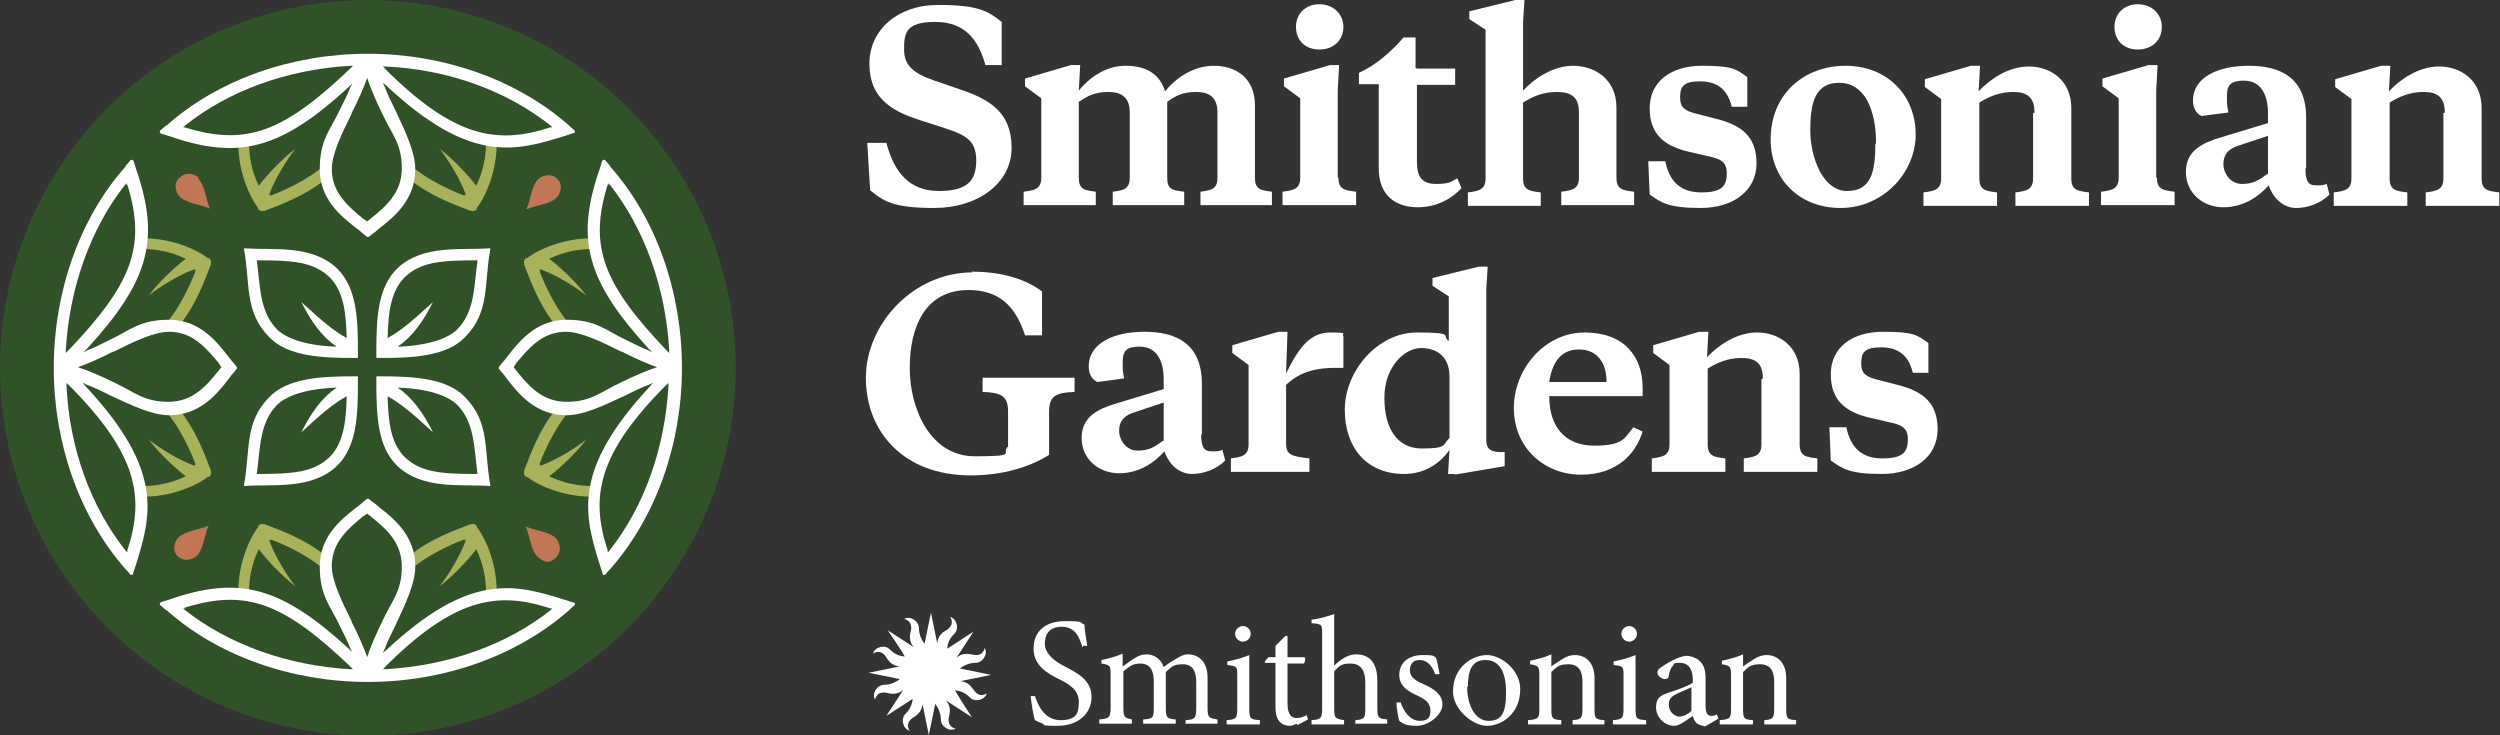 <?xml version="1.0" encoding="UTF-8"?>
<svg id="Layer_1" xmlns="http://www.w3.org/2000/svg" version="1.1" viewBox="0 0 353.4 103.9">
  <rect x="0" y="0" width="353.4" height="103.9" fill="#333333" stroke="none"/>
  <!-- Generator: Adobe Illustrator 29.8.1, SVG Export Plug-In . SVG Version: 2.1.1 Build 2)  -->
  <defs>
    <style>
      .st0 {
        fill: #c17755;
      }

      .st1 {
        fill: #315129;
      }

      .st2 {
        fill: #fff;
      }

      .st3 {
        fill: #a7b25a;
      }
    </style>
  </defs>
  <circle class="st1" cx="52" cy="52" r="52"/>
  <path class="st2" d="M50.6,50.6v-.8c0-4.9-.2-9.1-2.9-11.8-3.6-3.5-9.2-2.6-13.1-2.9,0,0-.2,0-.1.2.9,4.8,0,8.8,3.6,12.4,2.6,2.7,7.5,2.9,11.8,2.9h.8,0ZM48.7,47.6c-2.4-1.3-5.8-4.7-6.1-4.9,1.4,2.8,3,5,5,6.3,0,0-5.9,0-8.4-2.4-2.5-2.5-2.4-6-2.9-9.8,5.1,0,8,.2,10.3,2.4,2,2,2.3,5.1,2.4,8.3v.3l-.3-.2h0Z"/>
  <path class="st2" d="M53.2,50.6v-.8c0-4.9.2-9.1,2.9-11.8,3.6-3.5,9.2-2.6,13.1-2.9,0,0,.2,0,.1.2-.9,4.8,0,8.8-3.6,12.4-2.6,2.7-7.5,2.9-11.8,2.9h-.8,0ZM55.1,47.6c2.4-1.3,5.8-4.7,6.1-4.9-1.4,2.8-3,5-5,6.3,0,0,5.9,0,8.4-2.4,2.5-2.5,2.4-6,2.9-9.8-5.1,0-8,.2-10.3,2.4-2,2-2.3,5.1-2.4,8.3v.3l.3-.2h0Z"/>
  <path class="st2" d="M50.6,53.2v.8c0,4.9-.2,9.1-2.9,11.8-3.6,3.5-9.2,2.6-13.1,2.9,0,0-.2,0-.1-.2.9-4.8,0-8.8,3.6-12.4,2.6-2.7,7.5-2.9,11.8-2.9h.8,0ZM48.7,56.2c-2.4,1.3-5.8,4.7-6.1,4.9,1.4-2.8,3-5,5-6.3,0,0-5.9,0-8.4,2.4-2.5,2.5-2.4,6-2.9,9.8,5.1,0,8-.2,10.3-2.4,2-2,2.3-5.1,2.4-8.3v-.3l-.3.2h0Z"/>
  <path class="st2" d="M53.2,53.2v.8c0,4.9.2,9.1,2.9,11.8,3.6,3.5,9.2,2.6,13.1,2.9,0,0,.2,0,.1-.2-.9-4.8,0-8.8-3.6-12.4-2.6-2.7-7.5-2.9-11.8-2.9h-.8,0ZM55.1,56.2c2.4,1.3,5.8,4.7,6.1,4.9-1.4-2.8-3-5-5-6.3,0,0,5.9,0,8.4,2.4,2.5,2.5,2.4,6,2.9,9.8-5.1,0-8-.2-10.3-2.4-2-2-2.3-5.1-2.4-8.3v-.3l.3.2h0Z"/>
  <path class="st3" d="M70.2,83.4c0-3.5-1.4-7.1-2.8-8.9v-.2c-.3-.2-.5-.3-.7-.2h-.2c-2.4.9-5.8,2.2-8.4,4.3-.2.1,0,2.1.2,1.9,2.2-1.8,5.1-3.2,7.2-4h.3c0-.1,0,.2,0,.2-1.1,3-3.4,6.1-3.7,6.4,1.9-1.4,4.1-3.8,5.1-5.1l.2-.2v.2c.9,1.9,1.3,4,1.3,5.8,0,0,1.7,0,1.7-.2h0Z"/>
  <path class="st3" d="M33.7,83.4c0-3.5,1.4-7.1,2.8-8.9v-.2c.3-.2.5-.3.7-.2h.2c2.4.9,5.8,2.2,8.4,4.3.2.1,0,2.1-.2,1.9-2.2-1.8-5.1-3.2-7.2-4h-.3c0-.1,0,.2,0,.2,1.1,3,3.4,6.1,3.7,6.4-1.9-1.4-4.1-3.8-5.1-5.1l-.2-.2v.2c-.9,1.9-1.3,4-1.3,5.8,0,0-1.7,0-1.7-.2h0Z"/>
  <path class="st0" d="M28,25.2c1,1,1.1,3.1,1.7,4.3-1.2-.6-3.3-.7-4.3-1.7-.5-.5-1-1.8,0-2.7s2.1-.5,2.7,0h0ZM78.8,25.3c-.9-.9-2.1-.5-2.7,0-1,1-1.1,3.1-1.7,4.3,1.3-.6,3.4-.7,4.3-1.7.5-.5,1-1.8,0-2.7h0ZM78.6,78.8c.9-.9.5-2.1,0-2.7-1-1-3.1-1.1-4.3-1.7.6,1.3.7,3.4,1.7,4.3s1.8,1,2.7,0h0ZM25.1,78.6c.9.9,2.1.5,2.7,0,1-1,1.1-3.1,1.7-4.3-1.3.6-3.3.7-4.3,1.7-.5.5-1,1.8,0,2.7h0Z"/>
  <path class="st2" d="M23.6,86.3c7.2,6.4,17.6,10.1,28.4,10.1s21.1-3.7,28.4-10.1c0,0,.6-.6.8-.7.1-.1.1-.4,0-.4-.2,0-1-.3-1-.3-7.3-2.3-13.6-4.2-25.6,7l-.5.4.3-.6c.4-1.1.9-2.1,1.5-3.3,1.4-3,2.8-5.9,2.8-8.3,0-4.3-2.9-6.7-5.1-8.4h0c-.3-.3-.7-.6-1-.8l-.5-.4c0,0-.2,0-.2,0l-.5.4c-.3.3-.7.6-1.1.9-2.2,1.7-5.1,4.1-5.1,8.3s1.5,5.5,2.9,8.5c.5,1,1,2,1.4,3l.3.6-.5-.5c-9.6-8.8-15.5-10.4-25.5-6.9l-1,.3c0,0-.1,0-.2.2,0,0,0,.2,0,.2l.8.7h0ZM54.3,94.4c9.8-9.8,15.9-10.9,23.5-8.4h.3c0,0-.2.2-.2.2-6.3,5-14.6,7.9-23.4,8.4h-.4s.3-.2.3-.2h0ZM49.7,87.8c-1.4-2.8-2.8-5.7-2.8-7.8,0-3.4,2.4-5.3,4.4-7,.2-.1.6-.4.6-.4l.5.4c2.1,1.7,4.4,3.6,4.4,7.1s-1.4,4.8-2.7,7.6c-1,2-1.9,4.2-2.2,5.2-.3-1-1.4-3.5-2.2-5h0ZM26.1,85.9c8.7-2.7,14-.7,23.5,8.4l.3.3h-.4c-8.8-.5-17.2-3.5-23.4-8.4l-.2-.2h.3c0,0,0,0,0,0Z"/>
  <path class="st3" d="M70.2,20.5c0,3.5-1.4,7.1-2.8,8.9v.2c-.3.2-.5.3-.7.2h-.2c-2.4-.9-5.8-2.2-8.4-4.3-.2-.1,0-2.1.2-1.9,2.2,1.8,5.1,3.2,7.2,4h.3c0,.1,0-.2,0-.2-1.1-3-3.4-6.1-3.7-6.4,1.9,1.4,4.1,3.8,5.1,5.1l.2.2v-.2c.9-1.9,1.3-4,1.3-5.8,0,0,1.7,0,1.7.2h0Z"/>
  <path class="st3" d="M33.7,20.5c0,3.5,1.4,7.1,2.8,8.9v.2c.3.2.5.3.7.2h.2c2.4-.9,5.8-2.2,8.4-4.3.2-.1,0-2.1-.2-1.9-2.2,1.8-5.1,3.2-7.2,4h-.3c0,.1,0-.2,0-.2,1.1-3,3.4-6.1,3.7-6.4-1.9,1.4-4.1,3.8-5.1,5.1l-.2.2v-.2c-.9-1.9-1.3-4-1.3-5.8,0,0-1.7,0-1.7.2h0Z"/>
  <path class="st2" d="M23.6,17.7c7.2-6.4,17.6-10.1,28.4-10.1s21.1,3.7,28.4,10.1c0,0,.6.6.8.7.1.1.1.3,0,.4-.2,0-1,.3-1,.3-7.3,2.3-13.6,4.2-25.6-7l-.5-.4.3.6c.4,1.1.9,2.1,1.5,3.3,1.4,3,2.8,5.9,2.8,8.3,0,4.3-2.9,6.7-5.1,8.4h0c-.3.3-.7.6-1,.8l-.5.4c0,0-.2,0-.2,0l-.5-.4c-.3-.3-.7-.6-1.1-.9-2.2-1.7-5.1-4.1-5.1-8.3s1.5-5.5,2.9-8.5c.5-1,1-2,1.4-3l.3-.6-.5.5c-9.6,8.8-15.5,10.4-25.5,6.9l-1-.3c0,0-.1,0-.2-.2,0,0,0-.2,0-.2l.8-.7h0ZM54.3,9.6c9.8,9.8,15.9,10.9,23.5,8.4h.3c0,0-.2-.2-.2-.2-6.3-5-14.6-8-23.4-8.4h-.4s.3.2.3.2h0ZM49.7,16.1c-1.4,2.8-2.8,5.7-2.8,7.8,0,3.4,2.4,5.3,4.4,7,.2.1.6.4.6.4l.5-.4c2.1-1.7,4.4-3.6,4.4-7.1s-1.4-4.8-2.7-7.6c-1-2-1.9-4.2-2.2-5.2-.3,1-1.4,3.5-2.2,5h0ZM26.1,18c8.7,2.7,14,.7,23.5-8.4l.3-.3h-.4c-8.8.5-17.2,3.5-23.4,8.5l-.2.2h.3c0,0,0,0,0,0Z"/>
  <path class="st3" d="M20.5,70.2c3.5,0,7.1-1.4,8.9-2.8h.2c.2-.3.3-.5.2-.7v-.2c-.9-2.4-2.2-5.8-4.3-8.4-.1-.2-2.1,0-1.9.2,1.8,2.2,3.2,5.1,4,7.2v.3c.1,0-.2,0-.2,0-3-1.1-6.1-3.4-6.4-3.7,1.4,1.9,3.8,4.1,5.1,5.1l.2.2h-.2c-1.9.9-4,1.3-5.8,1.3,0,0,0,1.7.2,1.7h0Z"/>
  <path class="st3" d="M20.5,33.7c3.5,0,7.1,1.4,8.9,2.8h.2c.2.3.3.5.2.7v.2c-.9,2.4-2.2,5.8-4.3,8.4-.1.2-2.1,0-1.9-.2,1.8-2.2,3.2-5.1,4-7.2v-.3c.1,0-.2,0-.2,0-3,1.1-6.1,3.4-6.4,3.7,1.4-1.9,3.8-4.1,5.1-5.1l.2-.2h-.2c-1.9-.9-4-1.3-5.8-1.3,0,0,0-1.7.2-1.7h0Z"/>
  <path class="st2" d="M17.7,23.6c-6.4,7.2-10.1,17.6-10.1,28.4s3.7,21.1,10.1,28.4c0,0,.6.6.7.8.1.1.3.1.4,0,0-.2.3-1,.3-1,2.3-7.3,4.2-13.6-7-25.6l-.4-.5.6.3c1.1.4,2.1.9,3.3,1.5,3,1.4,5.9,2.8,8.3,2.8,4.3,0,6.7-2.9,8.4-5.1h0c.3-.4.5-.7.8-1l.4-.5c0,0,0-.2,0-.2l-.4-.5c-.3-.3-.6-.7-.9-1.1-1.7-2.2-4.1-5.1-8.3-5.1s-5.5,1.5-8.5,2.9c-1,.5-2,1-3,1.4l-.6.3.5-.5c8.8-9.6,10.4-15.5,6.9-25.5l-.3-1c0,0,0-.1-.2-.2,0,0-.2,0-.2,0l-.7.8h0ZM9.6,54.3c9.8,9.8,10.9,15.9,8.4,23.5v.3c0,0-.2-.2-.2-.2-5-6.3-8-14.6-8.4-23.4v-.4s.2.3.2.3h0ZM16.1,49.7c2.8-1.4,5.7-2.8,7.8-2.8,3.4,0,5.3,2.4,7,4.4.1.2.4.6.4.6l-.4.5c-1.7,2.1-3.6,4.4-7.1,4.4s-4.8-1.4-7.6-2.7c-2-1-4.2-1.9-5.2-2.2,1-.3,3.5-1.4,5-2.2h0ZM18,26.1c2.7,8.7.7,14-8.4,23.5l-.3.3v-.4c.5-8.8,3.5-17.2,8.4-23.4l.2-.2v.3c0,0,0,0,0,0Z"/>
  <path class="st3" d="M83.4,70.2c-3.5,0-7.1-1.4-8.9-2.8h-.2c-.2-.3-.3-.5-.2-.7v-.2c.9-2.4,2.2-5.8,4.3-8.4.1-.2,2.1,0,1.9.2-1.8,2.2-3.2,5.1-4,7.2v.3c-.1,0,.2,0,.2,0,3-1.1,6.1-3.4,6.4-3.7-1.4,1.9-3.8,4.1-5.1,5.1l-.2.2h.2c1.9.9,4,1.3,5.8,1.3,0,0,0,1.7-.2,1.7h0Z"/>
  <path class="st3" d="M83.4,33.7c-3.5,0-7.1,1.4-8.9,2.8h-.2c-.2.3-.3.5-.2.7v.2c.9,2.4,2.2,5.8,4.3,8.4.1.2,2.1,0,1.9-.2-1.8-2.2-3.2-5.1-4-7.2v-.3c-.1,0,.2,0,.2,0,3,1.1,6.1,3.4,6.4,3.7-1.4-1.9-3.8-4.1-5.1-5.1l-.2-.2h.2c1.9-.9,4-1.3,5.8-1.3,0,0,0-1.7-.2-1.7h0Z"/>
  <path class="st2" d="M86.3,23.6c6.4,7.2,10.1,17.6,10.1,28.4s-3.7,21.1-10.1,28.4c0,0-.6.6-.7.8-.1.1-.4.1-.4,0,0-.2-.3-1-.3-1-2.3-7.3-4.2-13.6,7-25.6l.4-.5-.6.3c-1.1.4-2.1.9-3.3,1.5-3,1.4-5.9,2.8-8.3,2.8-4.3,0-6.7-2.9-8.4-5.1h0c-.3-.4-.5-.7-.8-1l-.4-.5c0,0,0-.2,0-.2l.4-.5c.3-.3.6-.7.9-1.1,1.7-2.2,4.1-5.1,8.3-5.1s5.5,1.5,8.5,2.9c1,.5,2,1,3,1.4l.6.3-.5-.5c-8.8-9.6-10.4-15.5-6.9-25.5l.3-1c0,0,0-.1.2-.2,0,0,.2,0,.2,0l.7.8h0ZM94.3,54.3c-9.8,9.8-10.9,15.9-8.4,23.5v.3c0,0,.2-.2.2-.2,5-6.3,7.9-14.6,8.4-23.4v-.4s-.2.3-.2.3h0ZM87.8,49.7c-2.8-1.4-5.7-2.8-7.8-2.8-3.4,0-5.3,2.4-7,4.4-.1.2-.4.6-.4.6l.4.5c1.7,2.1,3.6,4.4,7.1,4.4s4.8-1.4,7.6-2.7c2-1,4.2-1.9,5.2-2.2-1-.3-3.5-1.4-5-2.2h0ZM85.9,26.1c-2.7,8.7-.7,14,8.4,23.5l.3.3v-.4c-.5-8.8-3.5-17.2-8.4-23.4l-.2-.2v.3c0,0,0,0,0,0Z"/>
  <path class="st2" d="M123,26.9l-.4-6.7h2.7c1.1,4.2,3.3,6.8,7.4,6.8s5.3-1.5,5.3-4.3-1.4-3.6-4.5-4.6l-3.7-1.2c-4-1.3-6.9-3.2-6.9-7.9s3.9-8.3,9.7-8.3,7.1.9,9,2.4v6.1c0,0-2.3,0-2.3,0-1-3.6-2.9-6.1-7.1-6.1s-4.4,1.6-4.4,3.9,1.4,3.4,4.3,4.4l3.5,1.2c4.2,1.4,7.4,3.2,7.4,8.3s-4.9,8.5-10.9,8.5-7.2-1-9.1-2.5h0Z"/>
  <path class="st2" d="M171.6,9.3c3.2,0,5.8,1.8,5.8,5.6v10.2c0,1.7.8,1.8,2.4,2v1.9h-10.1v-1.9c1.6-.2,2.4-.4,2.4-2v-9.2c0-2-1-2.9-3-2.9s-3,.6-4.1,1.4v10.7c0,1.7.7,1.8,2.4,2v1.9h-10.1v-1.9c1.6-.2,2.4-.4,2.4-2v-9.2c0-2-1-2.9-3-2.9s-3,.6-4.2,1.4v10.7c0,1.7.8,1.8,2.4,2v1.9h-10.2v-1.9c1.6-.2,2.5-.4,2.5-2v-11.2l-2.3-1.7v-1.1l6.5-1.9h1.3l-.2,3.6c1.4-1.7,3.7-3.5,6.6-3.5s4.8,1.1,5.6,3.6c1.4-1.7,3.8-3.6,6.9-3.6h0Z"/>
  <path class="st2" d="M189.2,25.1c0,1.7.9,1.8,2.5,2v1.9h-10.4v-1.9c1.6-.2,2.5-.4,2.5-2v-11.2l-2.3-1.7v-1.1l6.5-1.9h1.3l-.2,3.6v12.3h0ZM186.5.6c2,0,3.4,1.4,3.4,3.2s-1.3,3.2-3.4,3.2-3.3-1.4-3.3-3.2,1.3-3.2,3.3-3.2Z"/>
  <path class="st2" d="M200.3,9.7h5.4v2.3h-5.4v10.9c0,2.2.8,3.1,2.7,3.1s2.1-.3,3-.8l.6,1.4c-1.3,1.4-3.4,2.7-6.2,2.7s-5.5-1.4-5.5-5.5v-11.9h-2.8v-1.6c2.2-1,4.4-2.8,6.3-5h1.7v4.3h0Z"/>
  <path class="st2" d="M207.7,2.7v-1.1l6.5-1.6h1.3l-.2,3.1v9.7c1.6-1.7,4.2-3.5,7.1-3.5s6.1,1.8,6.1,5.9v9.9c0,1.7.9,1.8,2.5,2v1.9h-10.3v-1.9c1.6-.2,2.5-.4,2.5-2v-9.2c0-2.1-1-2.9-3.1-2.9s-3.5.7-4.8,1.5v10.7c0,1.7.9,1.8,2.5,2v1.9h-10.3v-1.9c1.6-.2,2.5-.4,2.5-2V4.2l-2.3-1.5h0Z"/>
  <path class="st2" d="M233.2,27.5l-.2-4.7h2.4c.6,2.9,2.2,4.4,5.1,4.4s3.6-.9,3.6-2.7-1.1-2.1-3-2.5l-2.6-.6c-3.2-.8-5.3-2.4-5.3-6.1s2.9-6,7.4-6,4.8.5,6.4,1.6v4.2h-2.2c-.6-2.5-2.1-3.6-4.5-3.6s-2.8.8-2.8,2.3.8,1.9,2.4,2.3l2.7.7c3.6.9,5.7,2.5,5.7,6.3s-3.2,6.3-7.9,6.3-5.6-.8-7.2-1.9h0Z"/>
  <path class="st2" d="M250.3,19.7c0-6.4,4.7-10.4,10.6-10.4s9.9,4.2,9.9,9.7-4.7,10.4-10.6,10.4-9.9-4.1-9.9-9.7ZM265.2,20.3c0-5.1-1.8-8.6-5.2-8.6s-4.1,2.8-4.1,6.7,1.8,8.6,5.2,8.6,4-2.7,4-6.7h0Z"/>
  <path class="st2" d="M287.6,15.9c0-2.1-1-2.9-3-2.9s-3.5.7-4.8,1.5v10.7c0,1.7.9,1.8,2.5,2v1.9h-10.4v-1.9c1.6-.2,2.5-.4,2.5-2v-11.2l-2.3-1.7v-1.1l6.5-1.9h1.3l-.2,3.6c1.6-1.7,4.2-3.5,7.1-3.5s6,1.8,6,5.9v9.9c0,1.7.9,1.8,2.5,2v1.9h-10.4v-1.9c1.6-.2,2.5-.4,2.5-2v-9.2h0Z"/>
  <path class="st2" d="M304.9,25.1c0,1.7.9,1.8,2.5,2v1.9h-10.4v-1.9c1.6-.2,2.5-.4,2.5-2v-11.2l-2.3-1.7v-1.1l6.5-1.9h1.3l-.2,3.6v12.3h0ZM302.2.6c2,0,3.4,1.4,3.4,3.2s-1.3,3.2-3.4,3.2-3.3-1.4-3.3-3.2,1.3-3.2,3.3-3.2Z"/>
  <path class="st2" d="M325.9,23.8c0,1.6.3,2.4,1.4,2.4s1,0,1.6-.2l.4,1.5c-1.2,1.2-3,1.9-4.7,1.9s-3.2-1.2-3.9-3.2c-1.3,1.5-3.5,3.1-6.4,3.1s-5.3-2-5.3-5,2.3-4.1,5-4.9l6.6-2v-1.4c0-2.9-1.2-4.6-3.4-4.6s-2.4.9-2.4,2.4.1,1.3.2,2.1l-3.8.5c-.8-.4-1.2-1.2-1.2-2.2,0-3.2,3.4-4.9,7.9-4.9s8.1,1.7,8.1,7.4v7.1h0ZM320.6,24.6v-5.4l-4.5,1.5c-1.2.5-1.8,1.2-1.8,2.5s1,2.8,2.6,2.8,2.4-.5,3.6-1.4h0Z"/>
  <path class="st2" d="M345.6,15.9c0-2.1-1-2.9-3-2.9s-3.5.7-4.8,1.5v10.7c0,1.7.9,1.8,2.5,2v1.9h-10.4v-1.9c1.6-.2,2.5-.4,2.5-2v-11.2l-2.3-1.7v-1.1l6.5-1.9h1.3l-.2,3.6c1.6-1.7,4.2-3.5,7.1-3.5s6,1.8,6,5.9v9.9c0,1.7.9,1.8,2.5,2v1.9h-10.4v-1.9c1.6-.2,2.5-.4,2.5-2v-9.2h0Z"/>
  <path class="st2" d="M137.3,38.4c4.6,0,7.9,1.2,10,2.8v6.2c.1,0-2.4,0-2.4,0-1.4-4.3-3.8-6.4-8-6.4-6.1,0-8.3,5.2-8.3,11s2.9,12.5,9.2,12.5,3.6-.4,4.7-1.4v-4.9c0-2.2-.9-2.7-3.6-2.8v-2h13v2c-2.7.1-3.6.6-3.6,2.8v6.1c-2.7,1.7-6.5,2.9-11.1,2.9-9.5,0-14.8-6.2-14.8-13.8s6.7-14.9,15.1-14.9h0Z"/>
  <path class="st2" d="M169.8,61.4c0,1.6.3,2.4,1.4,2.4s1,0,1.6-.2l.4,1.5c-1.2,1.2-3,1.9-4.7,1.9s-3.2-1.2-3.9-3.2c-1.3,1.5-3.5,3.1-6.4,3.1s-5.3-2-5.3-5,2.3-4.1,5-4.9l6.6-2v-1.4c0-2.9-1.2-4.6-3.4-4.6s-2.4.9-2.4,2.4.1,1.3.2,2.1l-3.8.5c-.8-.4-1.2-1.2-1.2-2.2,0-3.2,3.4-4.9,7.9-4.9s8.1,1.7,8.1,7.4v7.1h0ZM164.5,62.3v-5.4l-4.5,1.5c-1.2.5-1.8,1.2-1.8,2.5s1,2.8,2.6,2.8,2.4-.5,3.6-1.4h0Z"/>
  <path class="st2" d="M181.8,52.8c1.9-3.9,3.5-5.8,6.3-5.8s1.4.2,1.8.5v4.5h-1.2c-2.3,0-4.8.4-6.9,2.4v8.3c0,1.7.9,1.8,3.3,2.1v1.9h-11.1v-1.9c1.6-.2,2.5-.4,2.5-2v-11.2l-2.3-1.7v-1.1l6.5-1.9h1.3l-.2,5.9h0Z"/>
  <path class="st2" d="M205.7,67h-1l.2-3.4c-1.4,2-3.6,3.4-6.4,3.4-5.3,0-8.4-3.7-8.4-9.1s4.6-10.9,10.2-10.9,3.4.5,4.5,1.2v-6.3l-2.3-1.5v-1.1l6.5-1.6h1.3l-.2,3.1v21.3c0,1.2.4,1.7,1.7,1.8h.9v2l-7.1,1.2h0ZM195.7,56.3c0,4.1,1.7,7.1,5.3,7.1s2.9-.5,3.9-1.5v-8.7c0-2.6-1.6-4-4-4s-5.2,2.7-5.2,7h0Z"/>
  <path class="st2" d="M232.2,54.8v1.2h-13.2c0,4.3,2.2,7,6.4,7s4.3-1.2,5.5-2.6l1.3.6c-.9,3-3.5,6.1-8.7,6.1s-9.5-3.8-9.5-9.4,4.4-10.7,10-10.7,8.2,3.4,8.2,7.8h0ZM219.1,54h8c0-2.7-1.3-4.6-3.9-4.6s-3.8,1.9-4.2,4.6Z"/>
  <path class="st2" d="M249.2,53.5c0-2.1-1-2.9-3-2.9s-3.5.7-4.8,1.5v10.7c0,1.7.9,1.8,2.5,2v1.9h-10.4v-1.9c1.6-.2,2.5-.4,2.5-2v-11.2l-2.3-1.7v-1.1l6.5-1.9h1.3l-.2,3.6c1.6-1.7,4.2-3.5,7.1-3.5s6,1.8,6,5.9v9.9c0,1.7.9,1.8,2.5,2v1.9h-10.4v-1.9c1.6-.2,2.5-.4,2.5-2v-9.2h0Z"/>
  <path class="st2" d="M258.8,65.1l-.2-4.7h2.4c.6,2.9,2.2,4.4,5.1,4.4s3.6-.9,3.6-2.7-1.1-2.1-3-2.5l-2.6-.6c-3.2-.8-5.3-2.4-5.3-6.1s2.9-6,7.4-6,4.8.5,6.4,1.6v4.2h-2.2c-.6-2.5-2.1-3.6-4.5-3.6s-2.8.8-2.8,2.3.8,1.9,2.4,2.3l2.7.7c3.6.9,5.7,2.5,5.7,6.3s-3.2,6.3-7.9,6.3-5.6-.8-7.2-1.9h0Z"/>
  <path class="st2" d="M153,91.5c-.4-1.4-1-2.9-2.9-2.9s-2.4,1.2-2.4,2.4,1,2.3,2.8,3.2c1.7.9,3.8,1.9,3.8,4.3s-1.9,4.1-4.8,4.1-1.6-.2-2.1-.3c-.5-.2-.9-.4-1.1-.5-.2-.5-.5-2.3-.6-3.4h.6c.4,1.2,1.3,3.4,3.6,3.4s2.6-1,2.6-2.6-1.2-2.4-2.8-3.2c-1.4-.7-3.6-1.8-3.6-4.3s1.7-3.9,4.5-3.9,1.9.2,2.7.5c0,.8.2,1.6.4,3h-.6c0,.1,0,.1,0,.1Z"/>
  <path class="st2" d="M167.6,102.4v-.6c1.3-.1,1.5-.2,1.5-1.8v-3.6c0-1.5-.5-2.5-1.9-2.5s-1.6.4-2.4,1.1c0,.3,0,.5,0,.9v4.2c0,1.4.2,1.5,1.4,1.6v.6h-4.6v-.6c1.4-.1,1.5-.2,1.5-1.7v-3.7c0-1.6-.6-2.5-1.9-2.5s-1.7.6-2.4,1.1v5.1c0,1.4.2,1.5,1.2,1.7v.6h-4.6v-.6c1.4-.1,1.6-.3,1.6-1.7v-4.5c0-1.4,0-1.5-1.3-1.7v-.5c1-.2,2.1-.5,3-.9v1.8c.5-.3.9-.7,1.6-1.1.6-.4,1.1-.6,1.8-.6,1,0,2,.6,2.4,1.8.6-.5,1.3-.9,1.8-1.2.5-.3,1-.6,1.6-.6,1.7,0,2.8,1.2,2.8,3.3v4.2c0,1.5.2,1.5,1.4,1.7v.6h-4.6Z"/>
  <path class="st2" d="M173.4,102.4v-.6c1.4-.1,1.5-.3,1.5-1.7v-4.5c0-1.4,0-1.4-1.4-1.6v-.5c1.1-.2,2.1-.5,3.1-.9v7.5c0,1.5.1,1.6,1.5,1.7v.6h-4.8,0ZM174.6,89.6c0-.6.5-1.1,1.1-1.1s1.1.5,1.1,1.1-.5,1.1-1.1,1.1-1.1-.5-1.1-1.1Z"/>
  <path class="st2" d="M183.3,102.3c-.4.2-.7.3-.9.3-1.4,0-2.1-.9-2.1-2.6v-6.3h-1.5v-.2c0,0,.5-.6.5-.6h1v-1.6l1.4-1.4h.3v3h2.4c.2.2.1.7-.1.9h-2.3v5.6c0,1.8.7,2.1,1.3,2.1s1-.2,1.4-.4l.2.6-1.5.8h0Z"/>
  <path class="st2" d="M191.6,102.4v-.6c1.3-.1,1.4-.3,1.4-1.7v-3.6c0-1.8-.7-2.7-2.1-2.7s-1.6.4-2.3,1.1v5.2c0,1.4.1,1.5,1.4,1.7v.6h-4.6v-.6c1.3-.1,1.5-.2,1.5-1.7v-10.4c0-1.4,0-1.5-1.5-1.6v-.5c1-.1,2.4-.5,3.2-.8v7.3c.8-.8,1.9-1.6,3.1-1.6,1.8,0,3,1.1,3,3.7v3.8c0,1.4.1,1.6,1.4,1.7v.6h-4.6,0Z"/>
  <path class="st2" d="M202.9,95.4c-.4-1.3-1.2-2.1-2.2-2.1s-1.4.6-1.4,1.5.9,1.5,1.9,1.9c1.6.7,2.7,1.5,2.7,2.9s-1.9,3-3.6,3-2.1-.4-2.5-.7c-.1-.3-.4-1.8-.4-2.6h.6c.4,1.3,1.4,2.6,2.7,2.6s1.5-.6,1.5-1.5-.6-1.5-1.7-2c-1.3-.6-2.7-1.3-2.7-3s1.3-2.8,3.3-2.8,1.5.2,1.9.4c.2.5.4,1.8.5,2.3h-.6c0,.1,0,.1,0,.1Z"/>
  <path class="st2" d="M214.9,97.4c0,3.5-2.6,5.2-4.7,5.2s-4.8-2.4-4.8-4.8c0-3.6,2.8-5.2,4.8-5.2s4.7,2.1,4.7,4.8h0ZM207.4,97.1c0,2.7,1.2,4.8,3,4.8s2.5-1,2.5-4-1-4.6-2.9-4.6-2.5,1.4-2.5,3.8h0Z"/>
  <path class="st2" d="M222.3,102.4v-.6c1.3-.1,1.4-.3,1.4-1.8v-3.6c0-1.5-.5-2.5-2-2.5s-1.7.5-2.4,1.1v5.1c0,1.5.1,1.6,1.4,1.7v.6h-4.7v-.6c1.5-.1,1.6-.3,1.6-1.7v-4.5c0-1.4-.1-1.5-1.3-1.7v-.5c1-.2,2.1-.5,3-.9v1.7c.4-.3.9-.6,1.5-1,.6-.4,1.2-.6,1.8-.6,1.7,0,2.8,1.2,2.8,3.3v4.2c0,1.5.1,1.6,1.4,1.7v.6h-4.5,0Z"/>
  <path class="st2" d="M228,102.4v-.6c1.4-.1,1.5-.3,1.5-1.7v-4.5c0-1.4,0-1.4-1.4-1.6v-.5c1.1-.2,2.1-.5,3.1-.9v7.5c0,1.5.1,1.6,1.5,1.7v.6h-4.8,0ZM229.2,89.6c0-.6.5-1.1,1.1-1.1s1.1.5,1.1,1.1-.5,1.1-1.1,1.1-1.1-.5-1.1-1.1Z"/>
  <path class="st2" d="M240.8,102.6c-.3,0-.8-.2-1-.4-.3-.3-.4-.6-.5-1-.9.6-1.9,1.4-2.6,1.4-1.5,0-2.6-1.3-2.6-2.6s.6-1.7,1.8-2.1c1.3-.4,2.9-1,3.4-1.4v-.4c0-1.6-.7-2.4-1.8-2.4s-.8.2-1,.4c-.3.3-.5.8-.6,1.4,0,.4-.3.5-.6.5s-1-.4-1-.9.3-.6.7-.9c.6-.4,2-1.3,3.3-1.5.6,0,1.3.2,1.8.6.8.6,1,1.5,1,2.6v4c0,1,.4,1.3.8,1.3s.6-.1.8-.2l.2.6-1.9,1.1h0ZM239.2,97.1c-.5.2-1.5.7-2,.9-.9.4-1.3.8-1.3,1.6,0,1.1.9,1.7,1.5,1.7.6,0,1.3-.4,1.7-.8v-3.4h0Z"/>
  <path class="st2" d="M249.4,102.4v-.6c1.3-.1,1.4-.3,1.4-1.8v-3.6c0-1.5-.5-2.5-2-2.5s-1.7.5-2.4,1.1v5.1c0,1.5.1,1.6,1.4,1.7v.6h-4.7v-.6c1.5-.1,1.6-.3,1.6-1.7v-4.5c0-1.4-.1-1.5-1.3-1.7v-.5c1-.2,2.1-.5,3-.9v1.7c.4-.3.9-.6,1.5-1,.6-.4,1.2-.6,1.8-.6,1.7,0,2.8,1.2,2.8,3.3v4.2c0,1.5.1,1.6,1.4,1.7v.6h-4.5,0Z"/>
  <path class="st2" d="M137.5,97.4c-.6-1.1-1.7-1.1-1.8-1.1h0l4.4-.9-4.4-.9h0s.9-.8,2.2-.8c1,0,1.8-1.2,1.3-2.1,0,0-.2,1.4-1.9.9-1.3-.3-2,.4-2.1.5h0l2.4-3.7-3.7,2.4h0c0,0,0-1.2,1-2.1.7-.7.4-2.1-.6-2.4,0,0,.9,1.1-.7,2-1.1.6-1.1,1.7-1.1,1.8h0l-.9-4.4-.9,4.4h0s-.8-.9-.8-2.2c0-1-1.2-1.8-2.1-1.3,0,0,1.4.2.9,1.9-.3,1.3.4,2,.5,2.1h0l-3.7-2.4h0l2,3,.4.7h0s-1.2,0-2.1-1c-.7-.7-2.1-.4-2.4.6,0,0,1.1-.9,2,.7.7,1.1,1.7,1.1,1.8,1.1h0l-4.4.9,4.4.9h0s-.9.8-2.2.8c-1,0-1.8,1.2-1.3,2.1,0,0,.2-1.4,1.9-.9,1.3.3,2-.4,2.1-.5h0l-2.4,3.7,3.7-2.4s0,1.2-1,2.1c-.7.7-.4,2.1.6,2.4,0,0-.9-1.1.7-2,1.1-.7,1.1-1.7,1.1-1.8h0l.9,4.4.9-4.4h0s.8.9.8,2.2c0,1,1.2,1.8,2.1,1.3,0,0-1.4-.2-.9-1.9.3-1.3-.4-2-.5-2.1h0l3.7,2.4-1.3-2-1.1-1.8h0c0,0,1.2,0,2.1,1,.7.7,2.1.4,2.4-.6,0,0-1.1.9-2-.7h0Z"/>
</svg>